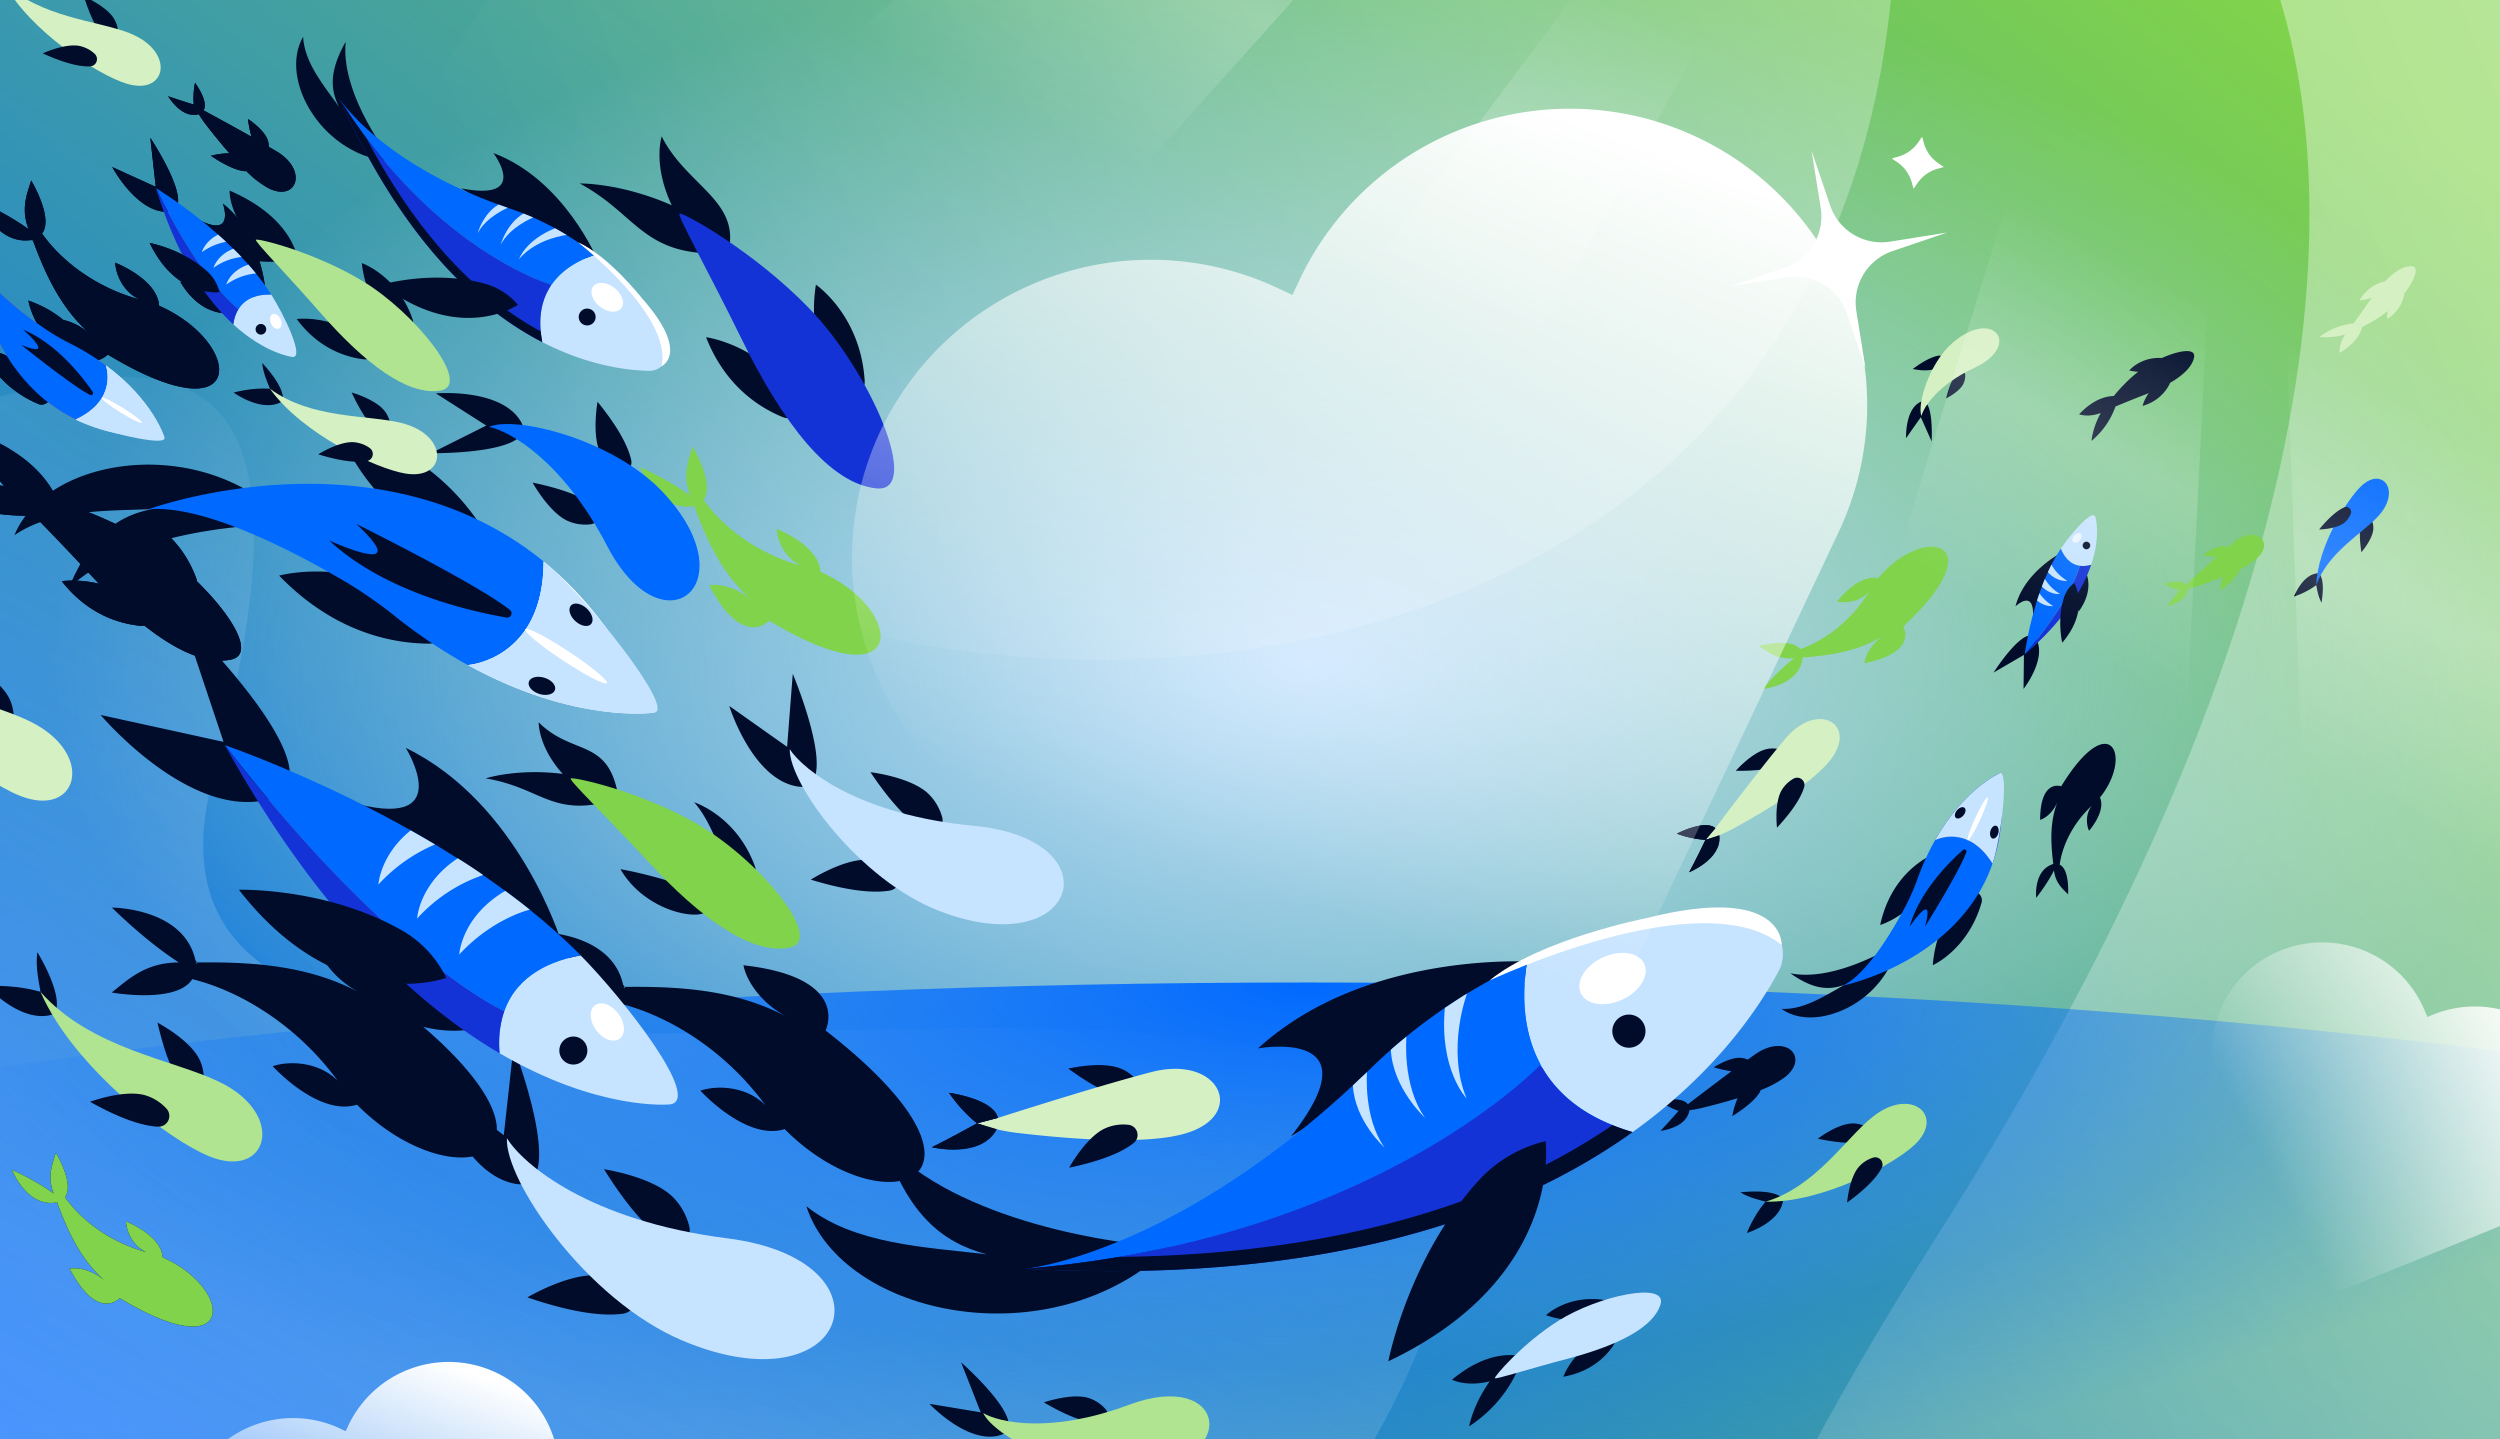 <?xml version="1.0" encoding="utf-8"?>
<svg xmlns="http://www.w3.org/2000/svg" fill="none" height="608" width="1056">
  <g clip-path="url(#a)">
    <path d="M0 0h1056v608H0z" fill="url(#b)"/>
    <path d="M1137 279.5C1137 460.926 875.31 608 552.5 608S-32 460.926-32 279.5 229.69-49 552.5-49 1137 98.075 1137 279.5" fill="url(#c)"/>
    <path d="M800.426-23.803c8.97-199.899 378.414-20.152 16.445 548.042-361.973 568.191 4.226 800.041 635.979 709.781L974.531-366.317-174.324-251.306c461.341-23.386 950.149-133.538 510.226 140.173-549.903 342.139 440.147 630.593 464.524 87.33" fill="url(#d)" opacity=".5"/>
    <path d="M90.101 328.177C179.508-.452-105.83 268.126-179.37 177.554L190.535 1415.18l487.793-48.84c-69.439-38.71-377.799-334.12-119.026-723.848 258.772-389.73-538.32-60.256-469.2-314.315" fill="url(#e)" opacity=".3"/>
    <path d="M1491 601.5c0 103.001-420.18 186.5-938.5 186.5S-386 704.501-386 601.5 34.18 415 552.5 415 1491 498.499 1491 601.5" fill="url(#f)"/>
    <path d="M293.184 213.714c1.702.356-1.71.317 0 0 5.161 13.861 11.605 28.76 24.311 39.756-6.028-5.216-13.039-7.017-17.92-6.219 14.138 27.193 25.332 14.938 25.332 14.938 59.294 35.766 57.862-4.665 21.694-20.63-.709-11.295-18.537-18.178-18.537-18.178.188 4.791 3.341 12.452 10.342 15.545-18.987-5.152-33.496-16.766-41.23-27.849 5.007-6.532-4.6-22.435-4.6-22.435-1.689 5.533-4.497 11.792-1.107 20.611-9.053-6.642-21.084-11.996-21.084-11.996s7.422 19.307 22.799 16.457" fill="#80D34A"/>
    <path d="M24.104 507.878c1.42.297-1.428.264 0 0 4.308 11.57 9.687 24.007 20.293 33.185-5.032-4.354-10.884-5.857-14.958-5.191 11.801 22.699 21.145 12.469 21.145 12.469 49.495 29.855 48.3-3.894 18.109-17.22-.592-9.428-15.474-15.174-15.474-15.174.157 3.999 2.789 10.394 8.633 12.976-15.85-4.301-27.96-13.995-34.416-23.247 4.18-5.452-3.84-18.727-3.84-18.727-1.41 4.619-3.753 9.844-.924 17.205-7.557-5.544-17.6-10.013-17.6-10.013s6.196 16.116 19.032 13.737M13.781 101.289c1.703.356-1.71.317 0 0 5.161 13.861 11.605 28.76 24.312 39.756-6.028-5.216-13.04-7.016-17.92-6.219 14.138 27.193 25.332 14.938 25.332 14.938 59.294 35.766 57.861-4.665 21.694-20.63-.71-11.294-18.537-18.178-18.537-18.178.187 4.791 3.34 12.452 10.341 15.545-18.986-5.152-33.495-16.766-41.229-27.85 5.006-6.53-4.6-22.434-4.6-22.434-1.69 5.533-4.497 11.793-1.107 20.61-9.054-6.64-21.084-11.994-21.084-11.994s7.421 19.307 22.798 16.456m316.705 74.842c-10.319-4.246-24.347-13.552-32.24-33.686 0 0 23.29 2.917 38.995 26.538.636.895.935 1.961.851 3.034a4.78 4.78 0 0 1-1.311 2.908 5.45 5.45 0 0 1-2.937 1.588 5.64 5.64 0 0 1-3.358-.382M279.5 57.615c10.002 19.892 31.002 26.385 28.757 45.569.081 1.098-.31 2.116-1.114 2.906-.805.789-1.981 1.307-3.356 1.479-1.359.169-2.841-.009-4.234-.509-28.551-.97-31.551-17.06-54.644-29.553 0 0 17.087-.378 38.857 9.2-8.181-17.176-4.266-29.092-4.266-29.092m76.184 106.618c-6.832-8.274-14.411-22.698-11.037-43.98 0 0 18.919 12.829 20.599 40.639a4.66 4.66 0 0 1-.817 3.042 5.3 5.3 0 0 1-2.629 1.982 5.7 5.7 0 0 1-3.372.115 5.25 5.25 0 0 1-2.744-1.798" fill="#000C2A"/>
    <path d="M370.122 206.283c19.7 2.051-2.307-49.008-28.027-75.728-23.638-24.558-53.859-41.05-55.063-40.374s12.044 24.033 25.955 52.479c17.799 36.397 37.434 61.572 57.135 63.623" fill="#1433D6"/>
    <path d="M761.442 277.721c.624-1.179-.129 1.329 0 0 11.317-.861 23.672-2.447 34.478-9.48-5.127 3.336-7.943 8.123-8.392 11.892 23.053-4.649 16.395-15.506 16.395-15.506 38.967-36.122 8.851-43.654-10.603-20.377-8.478-1.877-17.34 9.806-17.34 9.806 3.572.88 9.89.182 13.658-4.323-7.832 12.905-19.477 21.136-29.292 24.484-3.753-5.078-17.519-1.373-17.519-1.373 3.72 2.421 7.739 5.82 14.962 5.194-6.82 5.265-13.323 12.998-13.323 12.998s15.812-1.371 16.976-13.315" fill="#80D34A"/>
    <path d="M681.477 568.314c-3.267 4.873-9.592 11.15-21.095 13.214 0 0 3.817-11.656 17.939-17.383a2.58 2.58 0 0 1 1.701-.137 2.62 2.62 0 0 1 1.423.959c.358.474.555 1.058.561 1.663a2.85 2.85 0 0 1-.529 1.684m-68.15 14.472c11.705-9.713 21.222-10.884 27.093-10.257a2 2 0 0 1 1.442.857c.342.491.505 1.145.462 1.867a4.7 4.7 0 0 1-.682 2.121c-2.959 7.121-9.002 17.192-21.066 25.111 0 0 1.458-8.8 8.679-19.02-9.954 2.503-15.928-.679-15.928-.679m64.251-28.566c-5.075 2.688-13.503 5.153-24.524 1.326 0 0 8.679-8.438 23.672-6.559.577.058 1.119.31 1.543.719.423.408.704.95.801 1.543a2.87 2.87 0 0 1-.266 1.741c-.27.536-.7.968-1.226 1.23" fill="#000C2A"/>
    <path d="M701.404 550.96c3.007-9.901-26.358-3.646-43.105 6.911-15.391 9.702-27.121 23.576-26.877 24.26s13.985-3.809 30.505-8.14c21.138-5.541 36.47-13.13 39.477-23.031" fill="#C6E3FF"/>
    <path d="M712.7 471.553a7 7 0 0 0 .912-2.616 38 38 0 0 0 4.59-.788c4.609-1.09 10.226-2.552 15.769-4.276a32 32 0 0 0-2.249 7.576c6.985-4.336 10.187-7.739 11.626-10.093.159-.274.266-.574.315-.886a42.3 42.3 0 0 0 10.471-5.604c10.305-8.396.147-18.489-12.704-9.564l-3.173 2.271a9.05 9.05 0 0 0-3.521-.758c-4.674-.003-10.852 4.022-10.852 4.022a60 60 0 0 0 7.454 1.695c-6.82 5.057-13.874 10.46-18.411 13.912-2.426-3.619-12.098-1.454-12.098-1.454a32.8 32.8 0 0 0 8.179 4.252c-4.038 4.633-7.614 8.435-7.614 8.435s8.548-.954 11.306-6.124M81.228 48.478a7 7 0 0 0 2.76-.235 38 38 0 0 0 2.594 3.868c2.876 3.763 6.504 8.293 10.34 12.65-2.644.02-5.276.369-7.834 1.04 6.81 4.606 11.223 6.14 13.96 6.493.314.033.632.008.938-.075a42.3 42.3 0 0 0 9.39 7.272c11.871 5.98 16.938-7.414 3.545-15.502l-3.369-1.97a9.1 9.1 0 0 0-.745-3.523c-1.906-4.268-8.102-8.265-8.102-8.265a60 60 0 0 0 1.495 7.496c-7.4-4.161-15.212-8.395-20.216-11.127 2.314-3.692-3.61-11.638-3.61-11.638a32.8 32.8 0 0 0-.543 9.202c-5.878-1.795-10.809-3.508-10.809-3.508s4.36 7.415 10.206 7.822M793.164 479.25s-2.92 6.513-25.321 1.737c0 0 7.793-5.994 14.07-6.423s11.251 4.686 11.251 4.686m-39.953 27.235c-3.623-4.671-18.045-2.843-18.045-2.843 3.505 2.157 6.682 2.845 10.65 3.938-5.188 5.935-7.938 13.238-7.938 13.238s14.615-4.492 15.333-14.333" fill="#000C2A"/>
    <path d="M808.776 483.516c-8.896 8.456-39.233 24.636-62.963 24.062 20.931-6.203 33.647-26.538 45.017-35.68 16.391-13.222 30.979-.652 17.946 11.618" fill="#B1E490"/>
    <path d="M794.855 493.297c-1.695 3.31-5.672 8.176-14.633 14.655 0 0 .773-9.79 4.667-14.737a13.4 13.4 0 0 1 6.197-4.2 3.078 3.078 0 0 1 4.073 2.509 3.07 3.07 0 0 1-.304 1.773m-531.456-76.432c1.42 2.202-.479-2.577 0 0 22.284-.235 46.721.773 69.055 12.698-10.595-5.657-16.917-14.544-18.434-21.84 45.886 5.183 34.703 27.552 34.703 27.552 82.356 64.055 24.719 83.897-17.286 41.662-16.268 5.109-35.586-16.243-35.586-16.243 6.839-2.326 19.318-2.034 27.452 6.141-17.51-23.918-41.687-38.045-61.455-42.929-6.479 10.571-34.039 5.657-34.039 5.657 6.868-5.366 14.154-12.698 28.388-12.698-14.234-9.142-28.268-23.168-28.268-23.168s31.165 0 35.47 23.168m603.907-51.913c.768-.626-.948.288 0 0-1.021-8.362-1.666-17.586 1.879-26.476-1.681 4.218-4.756 6.965-7.433 7.841.026-17.457 8.898-14.192 8.898-14.192 20.617-33.624 30.485-12.801 16.376 4.749 2.601 5.898-4.612 14.05-4.612 14.05-1.16-2.471-1.573-7.172 1.157-10.571-8.252 7.58-12.547 17.256-13.554 24.887 4.243 1.992 3.551 12.552 3.551 12.552-2.304-2.356-5.364-4.786-5.96-10.134-2.839 5.731-7.52 11.59-7.52 11.59s-1.305-11.708 7.218-14.296M82.742 406.541c1.421 2.202-.478-2.577 0 0 22.285-.235 46.722.773 69.055 12.698-10.595-5.657-16.917-14.544-18.433-21.84 45.886 5.183 34.702 27.551 34.702 27.551 82.357 64.056 24.72 83.898-17.285 41.663-16.268 5.109-35.586-16.243-35.586-16.243 6.838-2.326 19.318-2.034 27.452 6.14-17.51-23.917-41.687-38.044-61.455-42.928-6.48 10.571-34.04 5.657-34.04 5.657 6.869-5.366 14.154-12.698 28.389-12.698-14.235-9.142-28.268-23.168-28.268-23.168s31.165 0 35.47 23.168m567.547-.197s-72.359-5.983-118.895 36.498c0 0 50.351-9.155 13.901 37.167 0 0 103.535-63.022 104.994-73.665" fill="#000C2A"/>
    <path d="M373.124 482.046c31.519 34.57 99.641 43.72 120.993 44.737-49.821 47.787-138.278 29.486-153.53-17.285 20.336 16.268 50.838 17.285 76.257 20.335-19.318-5.083-33.553-17.284-43.72-47.787" fill="#000C2A"/>
    <path d="M645.044 406.295a215.2 215.2 0 0 1 43.348-14.211c17.283-3.684 35.139-5.739 50.983-4.163a15.2 15.2 0 0 1 11.923 7.933 15.19 15.19 0 0 1 .027 14.317c-9.141 16.991-27.556 43.576-61.691 68.018-47.363-13.801-47.983-51.865-44.59-71.894" fill="#C6E3FF"/>
    <path d="M433.165 535.941s65.408-6.442 145.724-84.528a229.8 229.8 0 0 1 66.154-45.118c-1.874 11.258-2.511 28.216 5.702 43.373 0 0-69.024 73.678-217.58 86.273" fill="#0069FF"/>
    <path d="M619.688 419.677s-8.916 23.425-.177 44.347c0 0-11.63-12.04-9.201-38.293 0 0 8.473-5.668 9.378-6.054m-32.208 23.781c.963 16.513 14.474 28.721 14.474 28.721-9.809-13.687-7.876-34.326-7.876-34.326s-6.062 4.947-6.615 5.611m-16.013 15.02c.858 15.159 13.408 26.265 13.408 26.265-9.05-12.609-7.432-31.877-7.432-31.877s-2.41 2.267-3.13 2.896" fill="#C6E3FF"/>
    <path d="M472.527 530.95c117.175-20.017 174.152-77.137 177.928-81.022.399.512.799 1.025 1.202 1.497 5.582 9.402 14.744 17.949 29.366 23.836-42.501 29.123-108.282 54.477-208.496 55.689" fill="#0069FF"/>
    <path d="M472.525 530.95c117.175-20.017 174.152-77.137 177.929-81.022.399.512.798 1.025 1.202 1.497 5.581 9.402 14.743 17.949 29.366 23.836a95 95 0 0 0 8.462 2.941c-48.123 34.433-127.514 64.632-256.417 57.734a474 474 0 0 0 39.458-4.986" fill="#1433D6"/>
    <path d="M681.118 475.266a96 96 0 0 0 8.463 2.941c-48.123 34.432-127.514 64.631-256.417 57.734a464 464 0 0 0 39.445-5.021c100.129-1.18 165.91-26.535 208.509-55.654m9.324-33.128a7 7 0 0 1-8.972-4.187 7 7 0 0 1 4.196-8.969 7 7 0 0 1 8.972 4.188 7 7 0 0 1-4.196 8.968" fill="#000C2A"/>
    <path d="M652.845 482.049s8.034 57.629-66.417 92.958c0 0 8.426-44.017 38.54-76.764a55.34 55.34 0 0 1 27.877-16.194" fill="#000C2A"/>
    <path d="M752.579 399.176s1.222-26.221-57.552-11.262c0 0-44.566 8.775-65.941 26.302.069-.025 89.7-42.432 123.493-15.04" fill="#fff"/>
    <path d="M667.705 419.513c-2.266-4.925 1.906-11.681 9.319-15.091 7.413-3.409 15.259-2.181 17.525 2.743 2.266 4.925-1.906 11.681-9.319 15.091-7.412 3.409-15.259 2.181-17.525-2.743" fill="#fff"/>
    <path d="M464.017 601.316c-4.439-.268-11.681-2.26-23.094-8.942 0 0 11.097-3.875 18.391-2.013a16 16 0 0 1 7.575 4.757 3.67 3.67 0 0 1 .674 4.074 3.68 3.68 0 0 1-3.546 2.124m-41.465 4.885c-13.666 4.178-29.951-13.227-29.951-13.227l21.653 3.587-8.284-21.117s30.248 26.579 16.582 30.757" fill="#000C2A"/>
    <path d="M476.952 593.364c-33.174 12.386-54.914 7.499-61.638 3.507 4.492 9.786 37.103 27.088 63.472 24.906 46.222-3.826 39.634-43.895-1.834-28.413" fill="#B1E490"/>
    <path d="M266.639 194.395c-1.078-4.99-4.624-12.88-14.231-24.672 0 0-2.445 13.288.968 21.25a18.44 18.44 0 0 0 6.735 7.776 4.22 4.22 0 0 0 6.528-4.354m-15.046 19.584c-4.001-3.187-11.723-7.055-26.62-10.125 0 0 6.503 11.851 14.171 15.87a18.4 18.4 0 0 0 10.134 1.762 4.21 4.21 0 0 0 3.711-2.964 4.22 4.22 0 0 0-1.396-4.543m-31.682-36.076c-8.467-14.086-35.778-11.736-35.778-11.736l21.269 13.592-23.327 11.678s46.303.551 37.836-13.534" fill="#000C2A"/>
    <path d="M256.532 230.728c-18.828-36.109-41.171-48.658-49.989-50.419 11.368-4.908 52.555 5.391 73.416 27.543 36.567 38.832.108 68.014-23.427 22.876" fill="#0069FF"/>
    <path d="M375.929 376.159c-5.962 1.048-16.211.682-33.455-4.593 0 0 13.498-8.627 23.766-8.44a21.86 21.86 0 0 1 11.55 3.918 5 5 0 0 1 2.17 5.189 5.01 5.01 0 0 1-4.031 3.926m14.777-25.278c-5.287-2.968-12.989-9.717-23.021-24.702 0 0 15.921 1.842 23.763 8.464a21.8 21.8 0 0 1 6.467 10.34 5.003 5.003 0 0 1-4.325 6.513 5 5 0 0 1-2.884-.615m-53.784-18.658c-19.252-2.998-28.886-34.037-28.886-34.037l24.436 17.276 2.391-30.836s21.312 50.595 2.059 47.597" fill="#000C2A"/>
    <path d="M411.303 348.811c-48.07-4.525-71.84-23.447-77.717-32.343-.306 14.678 29.422 55.298 63.074 68.297 58.991 22.786 74.729-30.296 14.643-35.954" fill="#C6E3FF"/>
    <path d="M263.203 554.904c-7.281 1.039-19.713.195-40.447-6.884 0 0 16.728-9.949 29.189-9.322a26.56 26.56 0 0 1 13.873 5.21 6.08 6.08 0 0 1 2.432 6.386 6.085 6.085 0 0 1-5.047 4.61m18.931-30.119c-6.306-3.81-15.394-12.307-26.991-30.896 0 0 19.261 2.859 28.525 11.206a26.5 26.5 0 0 1 7.449 12.809 6.07 6.07 0 0 1-2.147 6.495 6.09 6.09 0 0 1-6.836.386m-64.581-24.758c-23.262-4.393-33.749-42.461-33.749-42.461l28.999 21.933 4.108-37.352s23.904 62.272.642 57.88" fill="#000C2A"/>
    <path d="M307.229 523.077c-58.196-7.373-86.322-31.279-93.111-42.31-.945 17.812 33.568 68.299 73.926 85.398 70.745 29.975 91.93-33.871 19.185-43.088" fill="#C6E3FF"/>
    <path d="M484.825 463.716s-7.51 6.705-33.606-12.343c0 0 13.486-3.231 21.817-.169 8.331 3.063 11.789 12.512 11.789 12.512" fill="#000C2A"/>
    <path d="M502.471 478.201c-16.323 5.767-50.868 2.929-72.78.335a74.6 74.6 0 0 1-16.999-4.028l8.833-2.306c15.777-5.028 44.622-14.068 64.527-19.294 28.719-7.588 40.267 16.997 16.419 25.293" fill="#D5F0C3"/>
    <path d="M393.603 484.607s8.862-4.4 19.099-10.132l7.935 2.885c-6.575 12.262-27.034 7.247-27.034 7.247" fill="#000C2A"/>
    <path d="M393.601 484.608s8.862-4.401 19.099-10.133l8.38 2.512c-6.591 12.258-27.479 7.621-27.479 7.621" fill="#000C2A"/>
    <path d="M400.872 461.611s18.656 2.484 20.636 10.586l-8.816 2.31a61.5 61.5 0 0 1-11.82-12.896" fill="#000C2A"/>
    <path d="M400.872 461.611s18.656 2.484 20.636 10.586l-8.816 2.31a61.5 61.5 0 0 1-11.82-12.896m78.038 21.168c-4.088 3.287-12.01 7.262-27.28 10.446 0 0 6.632-12.161 14.495-16.29a18.93 18.93 0 0 1 10.399-1.84 4.34 4.34 0 0 1 3.79 3.038 4.33 4.33 0 0 1-1.404 4.646m278.785-163.834s-1.593 6.957-24.496 6.643c0 0 6.474-7.398 12.548-9.044s11.948 2.401 11.948 2.401" fill="#000C2A"/>
    <path d="M773.842 320.084c-7.074 10.029-28.215 22.554-41.95 30.041a53 53 0 0 1-11.483 4.641l4.162-4.955c7.062-9.378 20.036-26.436 29.404-37.621 13.496-16.165 30.256-6.683 19.867 7.894" fill="#D5F0C3"/>
    <path d="M713.51 368.436s3.32-6.179 6.89-13.692l5.771-1.586c1.227 9.788-12.661 15.278-12.661 15.278" fill="#000C2A"/>
    <path d="M713.509 368.436s3.32-6.179 6.89-13.692l5.875-1.984c1.216 9.792-12.765 15.676-12.765 15.676" fill="#000C2A"/>
    <path d="M708.283 352.155s11.807-6.214 16.275-2.341l-4.151 4.952a43.6 43.6 0 0 1-12.124-2.611" fill="#000C2A"/>
    <path d="M708.283 352.155s11.807-6.214 16.275-2.341l-4.151 4.952a43.6 43.6 0 0 1-12.124-2.611m53.811-19.761c-1.016 3.577-3.968 9.125-11.493 17.228 0 0-1.151-9.753 1.703-15.364a13.4 13.4 0 0 1 5.259-5.329 3.077 3.077 0 0 1 4.484 1.666c.195.581.211 1.208.047 1.799m-464.157 53.084c-5.939 3.092-26.439-1.932-35.855-18.34 0 0 22.416 3.862 36.752 11.648a3.77 3.77 0 0 1 1.377 2.177c.187.86.065 1.768-.346 2.583a4.45 4.45 0 0 1-1.928 1.932m-70.407-80.376C241.496 319 255.996 312 260.722 334.051c.32.841.253 1.73-.192 2.536-.445.807-1.245 1.488-2.281 1.945-1.025.451-2.227.658-3.435.593-22.318 4.875-27.284-6.625-49.712-10.344 0 0 13.292-4.298 32.582-1.897-10.429-11.534-10.154-21.782-10.154-21.782m84.639 65.642c-7.288-4.879-9.669-21.245-18.943-31.855 0 0 17.819 5.616 25.648 26.999.322.814.348 1.718.073 2.574a4.33 4.33 0 0 1-1.595 2.167 4.64 4.64 0 0 1-2.613.88 4.3 4.3 0 0 1-2.57-.765" fill="#000C2A"/>
    <path d="M333.324 400.292c15.907-3.008-13.284-37.837-39.683-52.737-24.262-13.694-51.79-19.53-52.575-18.719-.784.811 15.061 15.999 32.616 35.016 22.463 24.333 43.735 39.448 59.642 36.44" fill="#80D34A"/>
    <path d="M59.234 264.341c-9.075-.909-22.24-4.91-33.136-18.828 0 0 18.921-3.171 36.752 11.648a3.77 3.77 0 0 1 1.377 2.177c.186.86.064 1.768-.346 2.583a4.45 4.45 0 0 1-1.928 1.932 4.6 4.6 0 0 1-2.72.488M-8.45 183.477c21.707 8.757 29.974 20.652 33.191 28.949.32.841.254 1.73-.192 2.536-.445.807-1.244 1.488-2.28 1.945-1.025.451-2.228.658-3.435.593-11.996 1.098-30.256.168-49.712-10.344 0 0 13.291-4.298 32.582-1.897-10.43-11.534-10.154-21.782-10.154-21.782m84.63 65.643c-7.287-4.878-16.6-14.398-18.943-31.854 0 0 17.82 5.616 25.649 26.999a3.8 3.8 0 0 1 .072 2.574 4.33 4.33 0 0 1-1.594 2.167 4.64 4.64 0 0 1-2.614.88 4.28 4.28 0 0 1-2.57-.766" fill="#000C2A"/>
    <path d="M97.336 278.67c15.907-3.008-13.285-37.837-39.683-52.737-24.262-13.694-51.79-19.53-52.575-18.719-.784.811 15.06 15.999 32.616 35.016 22.462 24.333 43.735 39.448 59.642 36.44m139.698 118.956s-17.833-58.521-65.63-81.71c0 0 22.86 36.571-24.823 22.487 0 0 81.66 61.401 90.453 59.223" fill="#000C2A"/>
    <path d="M113.303 337.709c-33.572 8.411-70.802-35.706-70.802-35.706l51.928 11.362-17.418-52.103s69.864 68.035 36.292 76.447m94.778 94.699s-31.508 14.749-64.76-21.5c0 0 26.624-2.957 50.637 8.449a32.95 32.95 0 0 1 14.123 13.051" fill="#000C2A"/>
    <path d="M282.89 466.515c14.23-1.63-19.385-44.463-37.615-62.962-14.428 2.538-36.616 11.327-34.242 41.344 41.914 24.535 71.857 21.618 71.857 21.618" fill="#C6E3FF"/>
    <path d="M213.016 427.107c5.624-15.998 21.214-21.603 32.263-23.555-55.775-56.575-150.3-88.792-150.3-88.792 70.509 91.209 118.037 112.347 118.037 112.347" fill="#0069FF"/>
    <path d="M211.035 444.898a42.5 42.5 0 0 1 1.979-17.79s-47.595-21.114-118.036-112.347C135.152 387.054 177.03 425 211.035 444.898" fill="#1433D6"/>
    <path d="M183.764 356.703a591 591 0 0 0-10.288-5.95c-13.003 10.468-13.631 22.89-13.631 22.89a68.7 68.7 0 0 1 23.919-16.94m10.217 46.49s.805-15.907 19.428-26.888c0 0 5.957 4.346 10.363 7.951 0 0-15.567 3.543-29.791 18.937m-17.788-15.194s.745-14.579 17.161-25.466c3.843 2.407 7.604 4.856 10.725 7.075a66.95 66.95 0 0 0-27.886 18.391" fill="#C6E3FF"/>
    <path d="M188.482 413.063s-45.461 16.926-87.566-37.221c0 0 37.337-1.092 69.417 17.481a45.94 45.94 0 0 1 18.149 19.74m54.275 36.571a5.915 5.915 0 0 1-6.463-5.31 5.914 5.914 0 0 1 5.316-6.458 5.914 5.914 0 0 1 6.463 5.31 5.915 5.915 0 0 1-5.316 6.458" fill="#000C2A"/>
    <path d="M251.82 435.158c-2.884-3.901-3.116-8.618-.517-10.536 2.598-1.918 7.043-.31 9.927 3.591 2.885 3.901 3.117 8.618.518 10.536-2.598 1.918-7.043.31-9.928-3.591" fill="#fff"/>
    <path d="M869.373 234.254s-14.514 7.935-18.028 21.862c0 0 8.427-8.06 7.317 5.337 0 0 11.77-24.991 10.711-27.199m-9.066 36.048c4.071 8.426-5.564 20.705-5.564 20.705l.156-14.371-12.838 7.472s14.175-22.232 18.246-13.806m19.865-30.292s5.635 7.531-2.135 18.325c0 0-2.245-6.886-.545-13.869a8.9 8.9 0 0 1 2.68-4.456" fill="#000C2A"/>
    <path d="M885.095 218.331c-1.213-3.678-10.706 7.574-14.602 13.416 1.464 3.68 5.009 9.072 12.826 6.795 4.193-12.444 1.776-20.211 1.776-20.211" fill="#C6E3FF"/>
    <path d="M878.496 238.994c-4.545-.61-6.885-4.43-8.008-7.247-11.915 17.873-15.252 44.667-15.252 44.667 20.274-23.676 23.26-37.42 23.26-37.42" fill="#0069FF"/>
    <path d="M883.317 238.542a11.5 11.5 0 0 1-4.819.453s-2.976 13.76-23.26 37.42c16.933-14.606 24.678-27.778 28.079-37.873" fill="#1433D6"/>
    <path d="M861.466 250.606a161 161 0 0 0-1.01 3.05c3.485 2.868 6.808 2.352 6.808 2.352a18.6 18.6 0 0 1-5.798-5.402m11.747-5.258s-4.256.66-8.186-3.667c0 0 .824-1.816 1.536-3.18 0 0 1.793 3.927 6.65 6.847m-3.046 5.543s-3.9.604-7.684-3.144a62 62 0 0 1 1.284-3.228 18.1 18.1 0 0 0 6.4 6.372" fill="#C6E3FF"/>
    <path d="M876.129 246.261s6.978 11.105-5.044 25.226c0 0-2.34-9.824.815-19.337a12.43 12.43 0 0 1 4.229-5.889m6.7-16.377a1.6 1.6 0 1 1-3.054.95 1.6 1.6 0 0 1 3.054-.95" fill="#000C2A"/>
    <path d="M878.499 228.279c-.874.978-2.111 1.298-2.761.716s-.469-1.848.405-2.826c.875-.978 2.111-1.298 2.761-.716.651.583.469 1.848-.405 2.826" fill="#fff" opacity=".63"/>
    <path d="M59.234 264.341c-9.075-.909-22.24-4.91-33.136-18.828 0 0 18.921-3.171 36.752 11.648a3.77 3.77 0 0 1 1.377 2.177c.186.86.064 1.768-.346 2.583a4.45 4.45 0 0 1-1.928 1.932 4.6 4.6 0 0 1-2.72.488M-8.45 183.477c21.707 8.757 29.974 20.652 33.191 28.949.32.841.254 1.73-.192 2.536-.445.807-1.244 1.488-2.28 1.945-1.025.451-2.228.658-3.435.593-11.996 1.098-30.256.168-49.712-10.344 0 0 13.291-4.298 32.582-1.897-10.43-11.534-10.154-21.782-10.154-21.782m84.63 65.643c-7.287-4.878-16.6-14.398-18.943-31.854 0 0 17.82 5.616 25.649 26.999a3.8 3.8 0 0 1 .072 2.574 4.33 4.33 0 0 1-1.594 2.167 4.64 4.64 0 0 1-2.614.88 4.28 4.28 0 0 1-2.57-.766" fill="#000C2A"/>
    <path d="M97.336 278.67c15.907-3.008-13.285-37.837-39.683-52.737-24.262-13.694-51.79-19.53-52.575-18.719-.784.811 15.06 15.999 32.616 35.016 22.462 24.333 43.735 39.448 59.642 36.44m14.641-157.101s-1.948-23.134-17.831-35.551c0 0 5.564 15.392-11.004 6.362 0 0 25.399 29.296 28.835 29.189M70.851 89.467c-13.126.442-23.42-18.897-23.42-18.897l18.36 8.359-2.305-20.72s20.492 30.815 7.365 31.258m27.607 42.697s-12.867 2.958-22.312-13.144c0 0 10.114 1.027 18.113 7.174a12.5 12.5 0 0 1 4.199 5.97" fill="#000C2A"/>
    <path d="M92.729 123.422s-18.217 2.653-29.519-20.796c0 0 13.94 2.574 24.36 12.024a17.44 17.44 0 0 1 5.159 8.772m17.218 17.899a2.245 2.245 0 1 1 2.488-1.972 2.245 2.245 0 0 1-2.488 1.972" fill="#000C2A"/>
    <path d="M114.467 136.672c-.759-1.677-.468-3.446.649-3.95s2.638.447 3.397 2.124.468 3.447-.649 3.951-2.638-.447-3.397-2.125" fill="#fff"/>
    <path d="M29.008 248.47c25.57-24.206 77.21-27.309 93.293-26.892-34.755-38.624-102.164-29.776-116.198 4.488 16.163-11.088 39.115-10.165 58.364-11.049-14.782 2.748-26.14 11.119-35.459 33.453m152.264 23.403c-16.106-.071-40.407-5.024-63.365-28.73 0 0 32.291-9.238 67.626 14.861a7.6 7.6 0 0 1 2.947 8.489 7.62 7.62 0 0 1-7.208 5.38m11.181-40.908c-15.068-5.659-36.086-18.78-49.411-48.947 0 0 33.487 2.525 58.301 37.436a7.61 7.61 0 0 1-4.136 11.697 7.6 7.6 0 0 1-4.754-.186" fill="#000C2A"/>
    <path d="M229.631 237.168c-.115 41.161-31.415 43.735-31.958 43.783a219.5 219.5 0 0 1-31.601-21.289 182 182 0 0 0-21.971-14.988c-20.819-12.161-58.305-31.662-81.502-29.531.004.011 96.509-35.365 167.032 22.025" fill="#0069FF"/>
    <path d="M229.633 237.168c17.942 14.623 34.178 35.175 46.732 63.853 0 0-33.237 4.955-78.694-20.081.502-.021 31.851-2.6 31.962-43.772" fill="#fff"/>
    <path d="M229.635 237.168c17.942 14.623 55.882 62.65 46.732 63.852 0 0-33.236 4.956-78.694-20.081.503-.02 31.851-2.6 31.962-43.771" fill="#C6E3FF"/>
    <path d="M227.847 293.123c-3.043-.939-5.035-3.231-4.451-5.118s3.525-2.656 6.568-1.717 5.035 3.231 4.45 5.119-3.525 2.656-6.567 1.716m15.125-30.822c-2.325-2.174-3.114-5.106-1.763-6.549s4.331-.85 6.656 1.324 3.114 5.106 1.762 6.549-4.331.85-6.655-1.324m-29.002-1.466c-13.369-2.233-51.02-10.26-74.933-32.55 0 0 37.061 16.957 11.44-6.989 0 0 51.003 25.261 64.922 36.347a1.79 1.79 0 0 1 .538 2.155 1.8 1.8 0 0 1-1.967 1.037" fill="#000C2A"/>
    <path d="M237.87 279.04c-9.519-6.278-16.681-12.206-15.997-13.241s8.955 3.217 18.473 9.495c9.519 6.278 16.682 12.207 15.998 13.241-.684 1.035-8.955-3.216-18.474-9.495" fill="#fff"/>
    <path d="M756.262 411.113c16.669 3.456 38.696-8.394 45.205-12.653-4.477 24.719-34.45 38.214-48.931 27.689 9.466.452 18.671-5.762 26.812-10.291-6.778 2.627-13.577 2.072-23.086-4.745m56.674-48.327c-6.606 4.123-15.341 12.337-18.758 27.922 0 0 15.629-4.408 24.036-23.301a3.67 3.67 0 0 0-.946-4.241 3.68 3.68 0 0 0-2.103-.897 3.68 3.68 0 0 0-2.229.517m18.181 14.666c-5.968 4.995-13.456 14.346-14.705 30.242 0 0 14.873-6.514 20.603-26.414a3.67 3.67 0 0 0-1.536-4.087 3.685 3.685 0 0 0-4.362.259" fill="#000C2A"/>
    <path d="M841.646 364.768c-10.509-16.899-24.037-10.002-24.272-9.883a106 106 0 0 0-7.586 16.788 88 88 0 0 1-5.226 11.749c-5.471 10.293-15.932 27.841-26.014 32.861-.001-.005 48.681-9.986 63.098-51.515" fill="#0069FF"/>
    <path d="M841.644 364.767c3.663-10.574 5.117-23.154 2.99-38.139 0 0-14.929 6.41-27.261 28.261.212-.119 13.761-7.027 24.271 9.878" fill="#1433D6"/>
    <path d="M841.645 364.767c3.663-10.575 7.059-39.971 2.99-38.14 0 0-14.929 6.41-27.261 28.262.212-.119 13.761-7.027 24.271 9.878" fill="#C6E3FF"/>
    <path d="M826.688 342.209c-1.013 1.159-1.25 2.608-.53 3.236s2.125.196 3.138-.963 1.249-2.609.529-3.237c-.72-.627-2.125-.196-3.137.964m14.053 8.832c-.403 1.485.018 2.891.94 3.141.923.25 1.997-.751 2.401-2.236s-.017-2.892-.94-3.142c-.922-.249-1.997.752-2.401 2.237m-11.553 7.975c-4.93 4.316-18.375 17.187-22.544 32.433 0 0 10.932-16.394 6.481-.033 0 0 14.556-23.354 17.463-31.451a.865.865 0 0 0-.876-1.171.87.87 0 0 0-.524.222" fill="#000C2A"/>
    <g filter="url(#g)">
      <path d="M834.389 345.453c-2.319 5.001-3.758 9.26-3.214 9.512.544.251 2.865-3.599 5.185-8.601s3.757-9.26 3.213-9.512-2.865 3.599-5.184 8.601" fill="#fff"/>
    </g>
    <path d="M-3.67 86.838c-5.457 16.126 3.628 39.43 7.065 46.408-23.992-7.448-33.744-38.839-21.537-51.933-1.6 9.34 3.45 19.233 6.955 27.864-1.783-7.047-.405-13.729 7.517-22.339m41.082 62.128c-3.289-7.059-10.38-16.727-25.435-22.013 0 0 2.476 16.049 20.207 26.69a3.678 3.678 0 0 0 5.47-2.403 3.7 3.7 0 0 0-.242-2.274m-16.765 16.268c-4.232-6.531-12.603-15.099-28.23-18.271 0 0 4.658 15.554 23.714 23.661a3.68 3.68 0 0 0 4.516-5.39" fill="#000C2A"/>
    <path d="M31.956 177.224c18.052-8.378 12.85-22.643 12.76-22.891a106 106 0 0 0-15.741-9.57 88 88 0 0 1-11.027-6.615c-9.552-6.682-25.699-19.198-29.456-29.815.005-.001 3.995 49.534 43.464 68.891" fill="url(#h)"/>
    <path d="M39.179 165.558c-3.686-5.419-14.827-20.328-29.453-26.319 0 0 14.943 12.843-.755 6.437 0 0 21.411 17.286 29.095 21.155a.87.87 0 0 0 1.113-1.273" fill="#000C2A"/>
    <path d="M52.009 172.37c-4.683-2.91-8.735-4.856-9.051-4.346s3.224 3.281 7.907 6.191 8.735 4.855 9.05 4.346c.317-.51-3.223-3.282-7.906-6.191" fill="#fff"/>
    <path d="M252.507 110.024s-14.065-34.152-44.116-45.383c0 0 15.835 20.68-13.63 14.921 0 0 52.588 32.269 57.746 30.462M146.029 17.623c-2.06 19.885 14.397 43.7 20.145 50.622-29.41-1.492-48.731-34.291-38.153-52.694.595 11.065 8.946 20.828 15.203 29.607-3.873-7.48-4.031-15.464 2.805-27.535" fill="#000C2A"/>
    <path d="M251.314 107.64a110 110 0 0 1 16.498 16.333c5.68 6.981 10.75 14.586 13.706 22.124a7.73 7.73 0 0 1-.844 7.238 7.72 7.72 0 0 1-6.494 3.316c-9.824-.2-26.146-2.367-45.145-12.163-4.708-24.628 12.444-33.714 22.279-36.848" fill="#C6E3FF"/>
    <path d="M143.408 41.75s18.083 28.13 72.114 46.39a117 117 0 0 1 35.787 19.536c-5.535 1.758-13.382 5.406-18.35 12.642.006-.037-49.366-14.241-89.551-78.567" fill="#0069FF"/>
    <path d="M239.372 99.261s-12.703 1.383-20.156 10.206c0 0 2.764-8.061 15.234-13.047 0 0 4.537 2.519 4.922 2.841m-18.224-9.066c-7.271 4.268-9.674 13.211-9.674 13.211 3.926-7.619 13.739-11.528 13.739-11.528s-3.658-1.591-4.087-1.668m-10.54-3.796c-6.694 3.93-8.833 12.13-8.833 12.13 3.621-7.016 12.728-10.76 12.728-10.76s-1.584-.563-2.033-.737" fill="#C6E3FF"/>
    <path d="M154.822 58.457c36.245 48.426 75.365 60.981 78.007 61.781-.148.302-.287.607-.426.911-2.965 4.706-4.754 10.835-3.995 18.828a47 47 0 0 0 .626 4.51c-26.771-13.804-58.866-42.758-85.629-102.737a242 242 0 0 0 11.417 16.707" fill="#1433D6"/>
    <path d="M228.408 139.977a47 47 0 0 0 .626 4.51c-26.771-13.804-58.866-42.758-85.629-102.737a242 242 0 0 0 11.417 16.707c23.773 45.084 50.503 68.984 73.586 81.52m18.991-2.564a3.565 3.565 0 0 1-2.885-4.133 3.564 3.564 0 0 1 4.136-2.881 3.564 3.564 0 0 1 2.885 4.133 3.564 3.564 0 0 1-4.136 2.881" fill="#000C2A"/>
    <path d="M218.796 128.724s-24.266 17.011-57.57-8.484c0 0 21.91-6.434 43.735-.354a28.14 28.14 0 0 1 13.81 8.872z" fill="#000C2A"/>
    <path d="M279.475 154.691s12.178-5.564-8.266-28.683c0 0-14.31-18.152-27.182-23.736.027.005 40.042 30.765 35.448 52.419" fill="#fff"/>
    <path d="M253.405 129.509c-3.265-2.567-4.527-6.405-2.819-8.574 1.707-2.168 5.738-1.846 9.003.721 3.264 2.566 4.527 6.405 2.819 8.573s-5.738 1.846-9.003-.72" fill="#fff"/>
    <path d="M49.422 19.64s-7.106.676-14.01-21.163c0 0 9.059 3.818 12.53 9.066 3.473 5.248 1.48 12.097 1.48 12.097M6.015-1.662C8.29-7.12-.42-18.76-.42-18.76c-.146 4.113.824 7.216 1.833 11.206-7.723-1.582-15.431-.369-15.431-.369S-2.898 2.57 6.015-1.663" fill="#000C2A"/>
    <path d="M53.42 35.324C41.677 31.762 12.63 13.367 1.414-7.554 17.14 7.586 41.102 8.607 54.666 13.982c19.59 7.728 15.86 26.62-1.245 21.342" fill="#D5F0C3"/>
    <path d="M38.041 28.044c-3.715.16-9.91-.897-19.968-5.492 0 0 8.895-4.16 15.12-3.216a13.4 13.4 0 0 1 6.712 3.317 3.08 3.08 0 0 1 .89 3.327 3.07 3.07 0 0 1-2.754 2.064m961.676 188.022s-4.567 1.712-2.271 17.193c0 0 4.424-5.057 4.984-9.32s-2.713-7.873-2.713-7.873m-20.291 26.078c3.03 2.671 1.165 12.428 1.165 12.428-1.321-2.483-1.654-4.679-2.229-7.432-4.27 3.284-9.368 4.846-9.368 4.846s3.69-9.774 10.432-9.842" fill="#000C2A"/>
    <path d="M997.475 205.236c-6.149 5.704-18.484 25.698-19.111 41.906 5.128-14.008 19.541-21.807 26.266-29.169 9.72-10.611 1.77-21.098-7.155-12.737" fill="#0069FF"/>
    <path d="M990.206 214.311c-2.33 1.014-5.819 3.518-10.622 9.351 0 0 6.709-.108 10.25-2.551a9.2 9.2 0 0 0 3.131-4.046 2.11 2.11 0 0 0-.45-2.31 2.1 2.1 0 0 0-2.309-.444" fill="#000C2A"/>
    <path clip-rule="evenodd" d="M913.045 151.271c7.454-3.321 14.517-4.402 13.735-.361-.755 3.908-4.498 7.546-10.222 10.852-.029.218-.097.43-.204.621-1.597 3.085-4.863 7.182-11.321 9.084 0 0 .535-2.489 2.568-5.399q-1.031.422-2.101.834c-3.892 1.498-7.498 2.984-10.376 4.171l-1.548.637c-1.498 4.252-4.423 9.754-10.128 14.535 0 0 .347-5.309 3.907-11.8-5.548 2.071-9.137.533-9.137.533 5.98-6.274 11.224-7.634 14.626-7.68 2.459-3.006 5.82-6.627 9.692-9.752q.308-.248.627-.494a20 20 0 0 1-3.752-.577s4.492-5.519 13.162-5.285q.243 0 .472.081" fill="#000C2A" fill-rule="evenodd"/>
    <path d="M818.799 150.23c-2.162.367-5.615 1.739-10.857 5.635 0 0 5.655 1.302 9.136-.01a7.9 7.9 0 0 0 3.464-2.742 1.815 1.815 0 0 0 .109-2.034 1.81 1.81 0 0 0-1.852-.849m8.113 6.828c-1.444 1.655-3.25 4.895-4.851 11.227 0 0 5.208-2.564 7.078-5.777a7.9 7.9 0 0 0 .949-4.315 1.81 1.81 0 0 0-2.267-1.696 1.8 1.8 0 0 0-.909.561m-16.079 12.906c-6.204 3.364-5.716 15.126-5.716 15.126l6.236-8.866 4.566 10.23s1.118-19.855-5.086-16.49" fill="#000C2A"/>
    <path d="M834.193 155.258c-15.851 7.39-21.66 16.737-22.583 20.487-1.89-4.971 3.313-22.446 13.214-30.973 17.356-14.949 29.182 1.248 9.369 10.486" fill="#D5F0C3"/>
    <path clip-rule="evenodd" d="M1015.54 124.109c4.34-5.689 6.69-11.495 3.09-11.646-3.49-.145-7.35 2.312-11.33 6.527q-.285-.03-.57.048c-2.95.739-7.111 2.697-10.039 7.822 0 0 2.232.047 5.129-1.1q-.57.794-1.14 1.625c-2.065 3.017-4.062 5.792-5.656 8.008l-.857 1.192c-3.931.418-9.217 1.8-14.45 5.701 0 0 4.6.778 10.857-.947-2.888 4.314-2.302 7.687-2.302 7.687 6.561-3.832 8.782-8.031 9.509-10.923 3.059-1.491 6.829-3.626 10.279-6.298.19-.142.37-.287.55-.435a18 18 0 0 0-.27 3.318s5.62-2.716 7.17-10.159q.06-.209.03-.42" fill="#D5F0C3" fill-rule="evenodd"/>
    <path d="M923.473 250.782a5.3 5.3 0 0 0 .519-2.028 29 29 0 0 0 3.405-.887c3.401-1.115 7.536-2.574 11.6-4.226a24 24 0 0 0-1.21 5.847c4.982-3.71 7.175-6.477 8.108-8.341.103-.216.164-.449.181-.688a32 32 0 0 0 7.525-4.888c7.222-6.979-1.07-13.929-10.175-6.389l-2.244 1.913a6.9 6.9 0 0 0-2.699-.346c-3.52.297-7.914 3.722-7.914 3.722 1.888.388 3.798.656 5.72.8-4.811 4.242-9.777 8.761-12.972 11.65-2.058-2.57-9.201-.322-9.201-.322a24.7 24.7 0 0 0 6.429 2.678 253 253 0 0 1-5.194 6.838s6.376-1.265 8.122-5.333M24.107 507.878c1.422.297-1.427.264 0 0 4.309 11.57 9.687 24.007 20.294 33.185-5.032-4.354-10.884-5.857-14.959-5.191 11.802 22.699 21.146 12.469 21.146 12.469 49.495 29.855 48.3-3.894 18.109-17.22-.592-9.428-15.474-15.174-15.474-15.174.157 3.999 2.789 10.394 8.633 12.976-15.85-4.301-27.96-13.995-34.416-23.247 4.18-5.452-3.84-18.727-3.84-18.727-1.41 4.619-3.754 9.844-.924 17.205-7.557-5.544-17.6-10.013-17.6-10.013s6.196 16.116 19.031 13.737" fill="#80D34A"/>
    <path d="M13.785 101.29c1.703.356-1.71.317 0 0 5.161 13.861 11.605 28.76 24.311 39.756-6.027-5.216-13.038-7.016-17.92-6.219 14.139 27.193 25.333 14.938 25.333 14.938 59.294 35.766 57.861-4.665 21.694-20.63-.71-11.294-18.537-18.178-18.537-18.178.187 4.791 3.34 12.452 10.341 15.545-18.987-5.152-33.496-16.766-41.229-27.85 5.006-6.53-4.6-22.434-4.6-22.434-1.69 5.533-4.497 11.792-1.108 20.61-9.053-6.64-21.083-11.994-21.083-11.994s7.421 19.307 22.798 16.456m139.684 50.472c-7.801-.992-19.057-4.746-28.13-16.995 0 0 16.385-2.297 31.413 10.889a3.25 3.25 0 0 1 1.137 1.909 3.36 3.36 0 0 1-.358 2.219 3.85 3.85 0 0 1-1.706 1.621 4 4 0 0 1-2.356.357M96.99 80.49c18.51 8.05 25.362 18.495 27.945 25.722a2.56 2.56 0 0 1-.224 2.182c-.403.685-1.108 1.254-2.012 1.623-.893.365-1.935.517-2.974.433-10.367.669-26.086-.555-42.616-10.065 0 0 11.558-3.398 28.131-.883-8.724-10.184-8.25-19.012-8.25-19.012m71.44 58.544c-6.17-4.374-13.979-12.795-15.595-27.897 0 0 15.232 5.252 21.487 23.866.259.709.26 1.489.003 2.221a3.73 3.73 0 0 1-1.425 1.831 4 4 0 0 1-2.273.698 3.7 3.7 0 0 1-2.197-.719" fill="#000C2A"/>
    <path d="M185.984 164.993c13.782-2.225-10.579-32.924-32.992-46.378-20.599-12.365-44.194-18.032-44.889-17.351s12.613 14.14 27.307 30.939c18.803 21.495 36.791 35.016 50.574 32.79" fill="#B1E490"/>
    <path d="M81.232 48.478a7 7 0 0 0 2.76-.235 38 38 0 0 0 2.593 3.868c2.877 3.763 6.505 8.293 10.342 12.65-2.645.02-5.277.369-7.835 1.04 6.81 4.606 11.223 6.14 13.96 6.493.314.033.632.008.937-.075a42.3 42.3 0 0 0 9.391 7.272c11.871 5.98 16.938-7.414 3.545-15.502l-3.37-1.97a9.1 9.1 0 0 0-.744-3.523c-1.906-4.268-8.102-8.265-8.102-8.265a60 60 0 0 0 1.495 7.496c-7.4-4.161-15.212-8.395-20.216-11.127 2.314-3.692-3.611-11.638-3.611-11.638a32.8 32.8 0 0 0-.542 9.202c-5.878-1.795-10.809-3.508-10.809-3.508s4.36 7.415 10.206 7.822m30.748 73.091s-1.947-23.134-17.83-35.551c0 0 5.564 15.392-11.004 6.362 0 0 25.399 29.296 28.834 29.189M70.855 89.467c-13.127.442-23.42-18.897-23.42-18.897l18.36 8.359-2.305-20.72s20.492 30.815 7.365 31.258m27.607 42.697s-12.867 2.958-22.312-13.144c0 0 10.114 1.027 18.113 7.174a12.5 12.5 0 0 1 4.198 5.97" fill="#000C2A"/>
    <path d="M123.497 150.786c5.41.531-3.644-18.043-8.932-26.361-5.556-.209-14.489 1.281-16.003 12.608 13.593 12.446 24.935 13.753 24.935 13.753" fill="#C6E3FF"/>
    <path d="M100.719 130.59c3.363-5.487 9.594-6.323 13.849-6.166-16.18-25.44-48.68-44.934-48.68-44.934 18.883 39.465 34.831 51.1 34.831 51.1" fill="#0069FF"/>
    <path d="M98.563 137.033a16.1 16.1 0 0 1 2.154-6.443s-15.974-11.631-34.83-51.1c9.137 30.027 21.648 47.447 32.676 57.543" fill="#1433D6"/>
    <path d="M95.48 102.134a226 226 0 0 0-3.343-3.028c-5.66 2.846-6.883 7.405-6.883 7.405a26.1 26.1 0 0 1 10.226-4.377m.081 18.064s1.568-5.838 9.353-8.426c0 0 1.864 2.088 3.211 3.777 0 0-6.058.072-12.564 4.649m-5.387-7.057s1.44-5.349 8.398-8.079c1.234 1.2 2.434 2.408 3.415 3.481a25.4 25.4 0 0 0-11.813 4.598" fill="#C6E3FF"/>
    <path d="M92.733 123.422s-18.217 2.653-29.519-20.796c0 0 13.94 2.574 24.36 12.024a17.44 17.44 0 0 1 5.159 8.772m17.218 17.899a2.245 2.245 0 1 1 2.488-1.972 2.245 2.245 0 0 1-2.488 1.972" fill="#000C2A"/>
    <path d="M114.471 136.672c-.759-1.677-.468-3.446.649-3.95s2.638.447 3.396 2.124c.759 1.678.469 3.447-.648 3.951s-2.638-.447-3.397-2.125" fill="#fff"/>
    <path d="M-3.662 86.84c-5.457 16.125 3.628 39.429 7.065 46.407-23.992-7.448-33.745-38.839-21.538-51.933-1.598 9.34 3.45 19.233 6.956 27.864-1.783-7.047-.405-13.729 7.517-22.339m41.078 62.128c-3.29-7.059-10.38-16.728-25.435-22.013 0 0 2.476 16.049 20.207 26.69a3.678 3.678 0 0 0 5.47-2.403 3.7 3.7 0 0 0-.242-2.274m-16.765 16.268c-4.232-6.531-12.603-15.099-28.23-18.271 0 0 4.658 15.554 23.714 23.661a3.68 3.68 0 0 0 4.516-5.39" fill="#000C2A"/>
    <path d="M31.96 177.225c18.051-8.378 12.85-22.643 12.76-22.891a106 106 0 0 0-15.741-9.57 88 88 0 0 1-11.027-6.615c-9.552-6.682-25.699-19.198-29.456-29.815.005-.001 3.995 49.534 43.464 68.891" fill="#0069FF"/>
    <path d="M31.964 177.225c10.05 4.921 22.36 7.893 37.493 7.603 0 0-4.548-15.597-24.739-30.493.093.225 5.302 14.512-12.755 22.89" fill="#C6E3FF"/>
    <path d="M31.964 177.224c10.05 4.921 38.816 11.864 37.493 7.603 0 0-4.548-15.597-24.739-30.493.093.225 5.303 14.512-12.754 22.89" fill="#C6E3FF"/>
    <path d="M39.183 165.559c-3.686-5.419-14.828-20.329-29.454-26.319 0 0 14.944 12.843-.754 6.437 0 0 21.411 17.286 29.095 21.155a.87.87 0 0 0 1.113-1.273" fill="#000C2A"/>
    <path d="M52.017 172.371c-4.683-2.91-8.735-4.856-9.051-4.346s3.224 3.281 7.907 6.191 8.735 4.855 9.05 4.346c.317-.51-3.223-3.282-7.906-6.191" fill="#fff"/>
    <path d="M165.146 184.967s-6.959 1.587-16.627-19.177c0 0 9.476 2.616 13.598 7.372 4.121 4.755 3.029 11.805 3.029 11.805m-45.799-15.516c1.549-5.705-8.59-16.123-8.59-16.123.387 4.098 1.749 7.049 3.265 10.875-7.862-.571-15.35 1.628-15.35 1.628s12.384 8.969 20.675 3.62" fill="#000C2A"/>
    <path d="M171.13 200.003c-12.107-2.015-43.287-16.503-57.111-35.8 17.551 12.982 41.444 10.898 55.588 14.476 20.424 5.132 19.166 24.348 1.523 21.324" fill="#D5F0C3"/>
    <path d="M154.942 194.771c-3.663.639-9.942.391-20.51-2.865 0 0 8.283-5.275 14.578-5.143 2.543.119 5 .959 7.084 2.422a3.076 3.076 0 0 1 .448 4.762 3.07 3.07 0 0 1-1.6.824M84.635 464.893s-10.564.135-18.102-32.92c0 0 12.901 6.732 17.387 14.894 4.486 8.163.715 18.026.715 18.026m-61.455-36.69c4.015-7.775-7.42-26.002-7.42-26.002-.714 6.05.34 10.744 1.344 16.753-11.2-3.271-22.72-2.415-22.72-2.415s15.134 16.828 28.796 11.664" fill="#000C2A"/>
    <path d="M88.627 488.515c-16.895-6.679-57.516-37.338-71.525-69.561 21.366 24.243 56.591 28.653 75.949 38.228 27.962 13.775 20.169 41.192-4.425 31.333" fill="#B1E490"/>
    <path d="M66.821 475.91c-5.5-.214-14.51-2.524-28.792-10.522 0 0 13.628-5.059 22.696-2.911a19.87 19.87 0 0 1 9.5 5.706 4.56 4.56 0 0 1 .908 5.016 4.545 4.545 0 0 1-4.312 2.711M4.35 312.48s-10.564.135-18.103-32.92c0 0 12.902 6.732 17.388 14.894 4.486 8.163.715 18.026.715 18.026" fill="#000C2A"/>
    <path d="M8.345 336.103c-16.895-6.679-57.515-37.338-71.524-69.561 21.365 24.243 56.59 28.653 75.949 38.227 27.962 13.776 20.169 41.193-4.425 31.334" fill="#D5F0C3"/>
    <path d="M1045.65 425.141a46.9 46.9 0 0 1 17.88 3.664 47 47 0 0 1 15.14 10.206 46.7 46.7 0 0 1 10.07 15.192 46.6 46.6 0 0 1 3.5 17.868 46.4 46.4 0 0 1-3.62 17.823 46.4 46.4 0 0 1-10.2 15.062 46.5 46.5 0 0 1-15.21 10.009l-81.615 33.14c-4.056 1.647-8.693-.301-10.355-4.351l-33.459-81.491a46.5 46.5 0 0 1 .132-35.687 46.5 46.5 0 0 1 25.396-25.072 46.88 46.88 0 0 1 35.785.23 46.87 46.87 0 0 1 25.206 25.397l1.01 2.439 2.44-.991a46.8 46.8 0 0 1 17.9-3.438" fill="url(#i)"/>
    <path d="M578.154 78.735a126.3 126.3 0 0 1 42.106-25.33 126.4 126.4 0 0 1 48.585-7.357 126 126 0 0 1 47.653 11.736 125.4 125.4 0 0 1 39.493 29.029 125 125 0 0 1 32.559 90.338 125.4 125.4 0 0 1-11.893 47.549L675.341 439.116c-5.035 10.657-17.772 15.247-28.448 10.253L432.079 348.887c-30.197-14.125-53.499-39.646-64.781-70.948-11.281-31.301-9.618-65.82 4.625-95.962 14.243-30.141 39.898-53.438 71.321-64.763 31.424-11.326 66.042-9.753 96.239 4.372l6.428 3.007 3.029-6.411a126 126 0 0 1 29.214-39.447" fill="url(#j)"/>
    <path d="M157.985 587.48a46.95 46.95 0 0 1 33.688-12.142 46.8 46.8 0 0 1 17.701 4.359 46.6 46.6 0 0 1 14.67 10.783 46.43 46.43 0 0 1 12.094 33.557 46.6 46.6 0 0 1-4.417 17.663l-37.635 79.646c-1.87 3.958-6.602 5.664-10.567 3.809l-79.794-37.325a46.5 46.5 0 0 1-24.064-26.354 46.5 46.5 0 0 1 1.718-35.646 46.88 46.88 0 0 1 26.493-24.057 46.88 46.88 0 0 1 35.749 1.624l2.387 1.117 1.126-2.381a46.8 46.8 0 0 1 10.851-14.653" fill="url(#k)"/>
    <path d="M1260.15 762.603 973.307-56.072l-14.712-6.41 25.002 705.736z" fill="url(#l)"/>
    <path d="m908.22 606.841 34.177-673.53-42.116-18.351-187.385 607.932z" fill="url(#m)"/>
    <path d="M702.46-174.086 255.019 324.712 81 249.972l543.913-457.847z" fill="url(#n)"/>
    <path d="m492.163 426.713 308.532-557.996-29.674-12.929-389.726 522.231z" fill="url(#o)"/>
    <path d="m773.079 86.835-3.935-11.587-3.935-11.588 1.93 12.08 1.93 12.08a22.85 22.85 0 0 1-2.992 15.431 22.86 22.86 0 0 1-12.241 9.86l-11.587 3.933-11.586 3.933 12.079-1.928 12.08-1.928a22.85 22.85 0 0 1 15.43 2.995 22.87 22.87 0 0 1 9.862 12.242l3.934 11.588 3.935 11.587-1.93-12.08-1.93-12.08a22.85 22.85 0 0 1 2.992-15.43 22.87 22.87 0 0 1 12.241-9.861l11.587-3.933 11.587-3.933-12.08 1.928-12.079 1.929a22.85 22.85 0 0 1-15.43-2.995 22.87 22.87 0 0 1-9.862-12.243m37.272-26.83.774-1.138.775-1.138.375 1.362.376 1.363a15.6 15.6 0 0 0 2.305 4.796 15 15 0 0 0 3.807 3.717l1.17.787 1.17.788-1.331.373-1.33.373a15.6 15.6 0 0 0-4.794 2.29 15.6 15.6 0 0 0-3.731 3.795l-.816 1.19-.817 1.188-.375-1.362-.376-1.363a15.6 15.6 0 0 0-2.305-4.796 15.3 15.3 0 0 0-3.807-3.717l-1.17-.787-1.17-.788 1.376-.392 1.376-.393a15.3 15.3 0 0 0 4.79-2.322 15.5 15.5 0 0 0 3.714-3.809z" fill="#fff"/>
  </g>
  <defs>
    <linearGradient gradientUnits="userSpaceOnUse" id="b" x1="0" x2="673" y1="622.5" y2="-228.5">
      <stop stop-color="#0069FF"/>
      <stop offset="1" stop-color="#80D34A"/>
    </linearGradient>
    <linearGradient gradientUnits="userSpaceOnUse" id="d" x1="1143.5" x2="226.13" y1="-198" y2="161.676">
      <stop stop-color="#fff"/>
      <stop offset="1" stop-color="#fff" stop-opacity="0"/>
    </linearGradient>
    <linearGradient gradientUnits="userSpaceOnUse" id="e" x1="-1.001" x2="235.178" y1="634" y2="131.381">
      <stop stop-color="#fff"/>
      <stop offset="1" stop-color="#fff" stop-opacity="0"/>
    </linearGradient>
    <linearGradient gradientUnits="userSpaceOnUse" id="h" x1="56.413" x2="4.358" y1="183.115" y2="134.03">
      <stop offset=".02" stop-color="#FFA14A"/>
      <stop offset=".72" stop-color="#FF720E"/>
    </linearGradient>
    <linearGradient gradientUnits="userSpaceOnUse" id="i" x1="1063.91" x2="948.191" y1="414.162" y2="474.22">
      <stop stop-color="#fff"/>
      <stop offset="1" stop-color="#fff" stop-opacity="0"/>
    </linearGradient>
    <linearGradient gradientUnits="userSpaceOnUse" id="j" x1="594.317" x2="474.497" y1="23.709" y2="353.607">
      <stop stop-color="#fff"/>
      <stop offset="1" stop-color="#fff" stop-opacity="0"/>
    </linearGradient>
    <linearGradient gradientUnits="userSpaceOnUse" id="k" x1="163.989" x2="119.481" y1="567.04" y2="689.583">
      <stop stop-color="#fff"/>
      <stop offset="1" stop-color="#fff" stop-opacity="0"/>
    </linearGradient>
    <linearGradient gradientUnits="userSpaceOnUse" id="l" x1="679.21" x2="608.126" y1="-1.543" y2="137.862">
      <stop stop-color="#fff" stop-opacity="0"/>
      <stop offset=".48" stop-color="#fff" stop-opacity=".2"/>
      <stop offset="1" stop-color="#fff" stop-opacity="0"/>
    </linearGradient>
    <linearGradient gradientUnits="userSpaceOnUse" id="m" x1="679.21" x2="608.126" y1="-1.543" y2="137.862">
      <stop stop-color="#fff" stop-opacity="0"/>
      <stop offset=".48" stop-color="#fff" stop-opacity=".2"/>
      <stop offset="1" stop-color="#fff" stop-opacity="0"/>
    </linearGradient>
    <linearGradient gradientUnits="userSpaceOnUse" id="n" x1="679.21" x2="608.126" y1="-1.543" y2="137.862">
      <stop stop-color="#fff" stop-opacity="0"/>
      <stop offset=".48" stop-color="#fff" stop-opacity=".2"/>
      <stop offset="1" stop-color="#fff" stop-opacity="0"/>
    </linearGradient>
    <linearGradient gradientUnits="userSpaceOnUse" id="o" x1="679.21" x2="608.126" y1="-1.543" y2="137.862">
      <stop stop-color="#fff" stop-opacity="0"/>
      <stop offset=".48" stop-color="#fff" stop-opacity=".2"/>
      <stop offset="1" stop-color="#fff" stop-opacity="0"/>
    </linearGradient>
    <radialGradient cx="0" cy="0" gradientTransform="matrix(0 298.5 -533.723 0 553 280)" gradientUnits="userSpaceOnUse" id="c" r="1">
      <stop stop-color="#C6E3FF"/>
      <stop offset="1" stop-color="#C6E3FF" stop-opacity="0"/>
    </radialGradient>
    <radialGradient cx="0" cy="0" gradientTransform="rotate(89.94 68.825 484.328)scale(212.957 602.486)" gradientUnits="userSpaceOnUse" id="f" r="1">
      <stop stop-color="#0069FF"/>
      <stop offset="1" stop-color="#0069FF" stop-opacity="0"/>
    </radialGradient>
    <clipPath id="a">
      <path d="M0 0h1056v608H0z" fill="#fff"/>
    </clipPath>
    <filter color-interpolation-filters="sRGB" filterUnits="userSpaceOnUse" height="36.307" id="g" width="26.8" x="821.973" y="327.754">
      <feFlood flood-opacity="0" result="BackgroundImageFix"/>
      <feColorMatrix in="SourceAlpha" result="hardAlpha" values="0 0 0 0 0 0 0 0 0 0 0 0 0 0 0 0 0 0 127 0"/>
      <feOffset/>
      <feGaussianBlur stdDeviation="4.543"/>
      <feColorMatrix values="0 0 0 0 1 0 0 0 0 1 0 0 0 0 1 0 0 0 1 0"/>
      <feBlend in2="BackgroundImageFix" result="effect1_dropShadow_2751_20664"/>
      <feBlend in="SourceGraphic" in2="effect1_dropShadow_2751_20664" result="shape"/>
    </filter>
  </defs>
</svg>